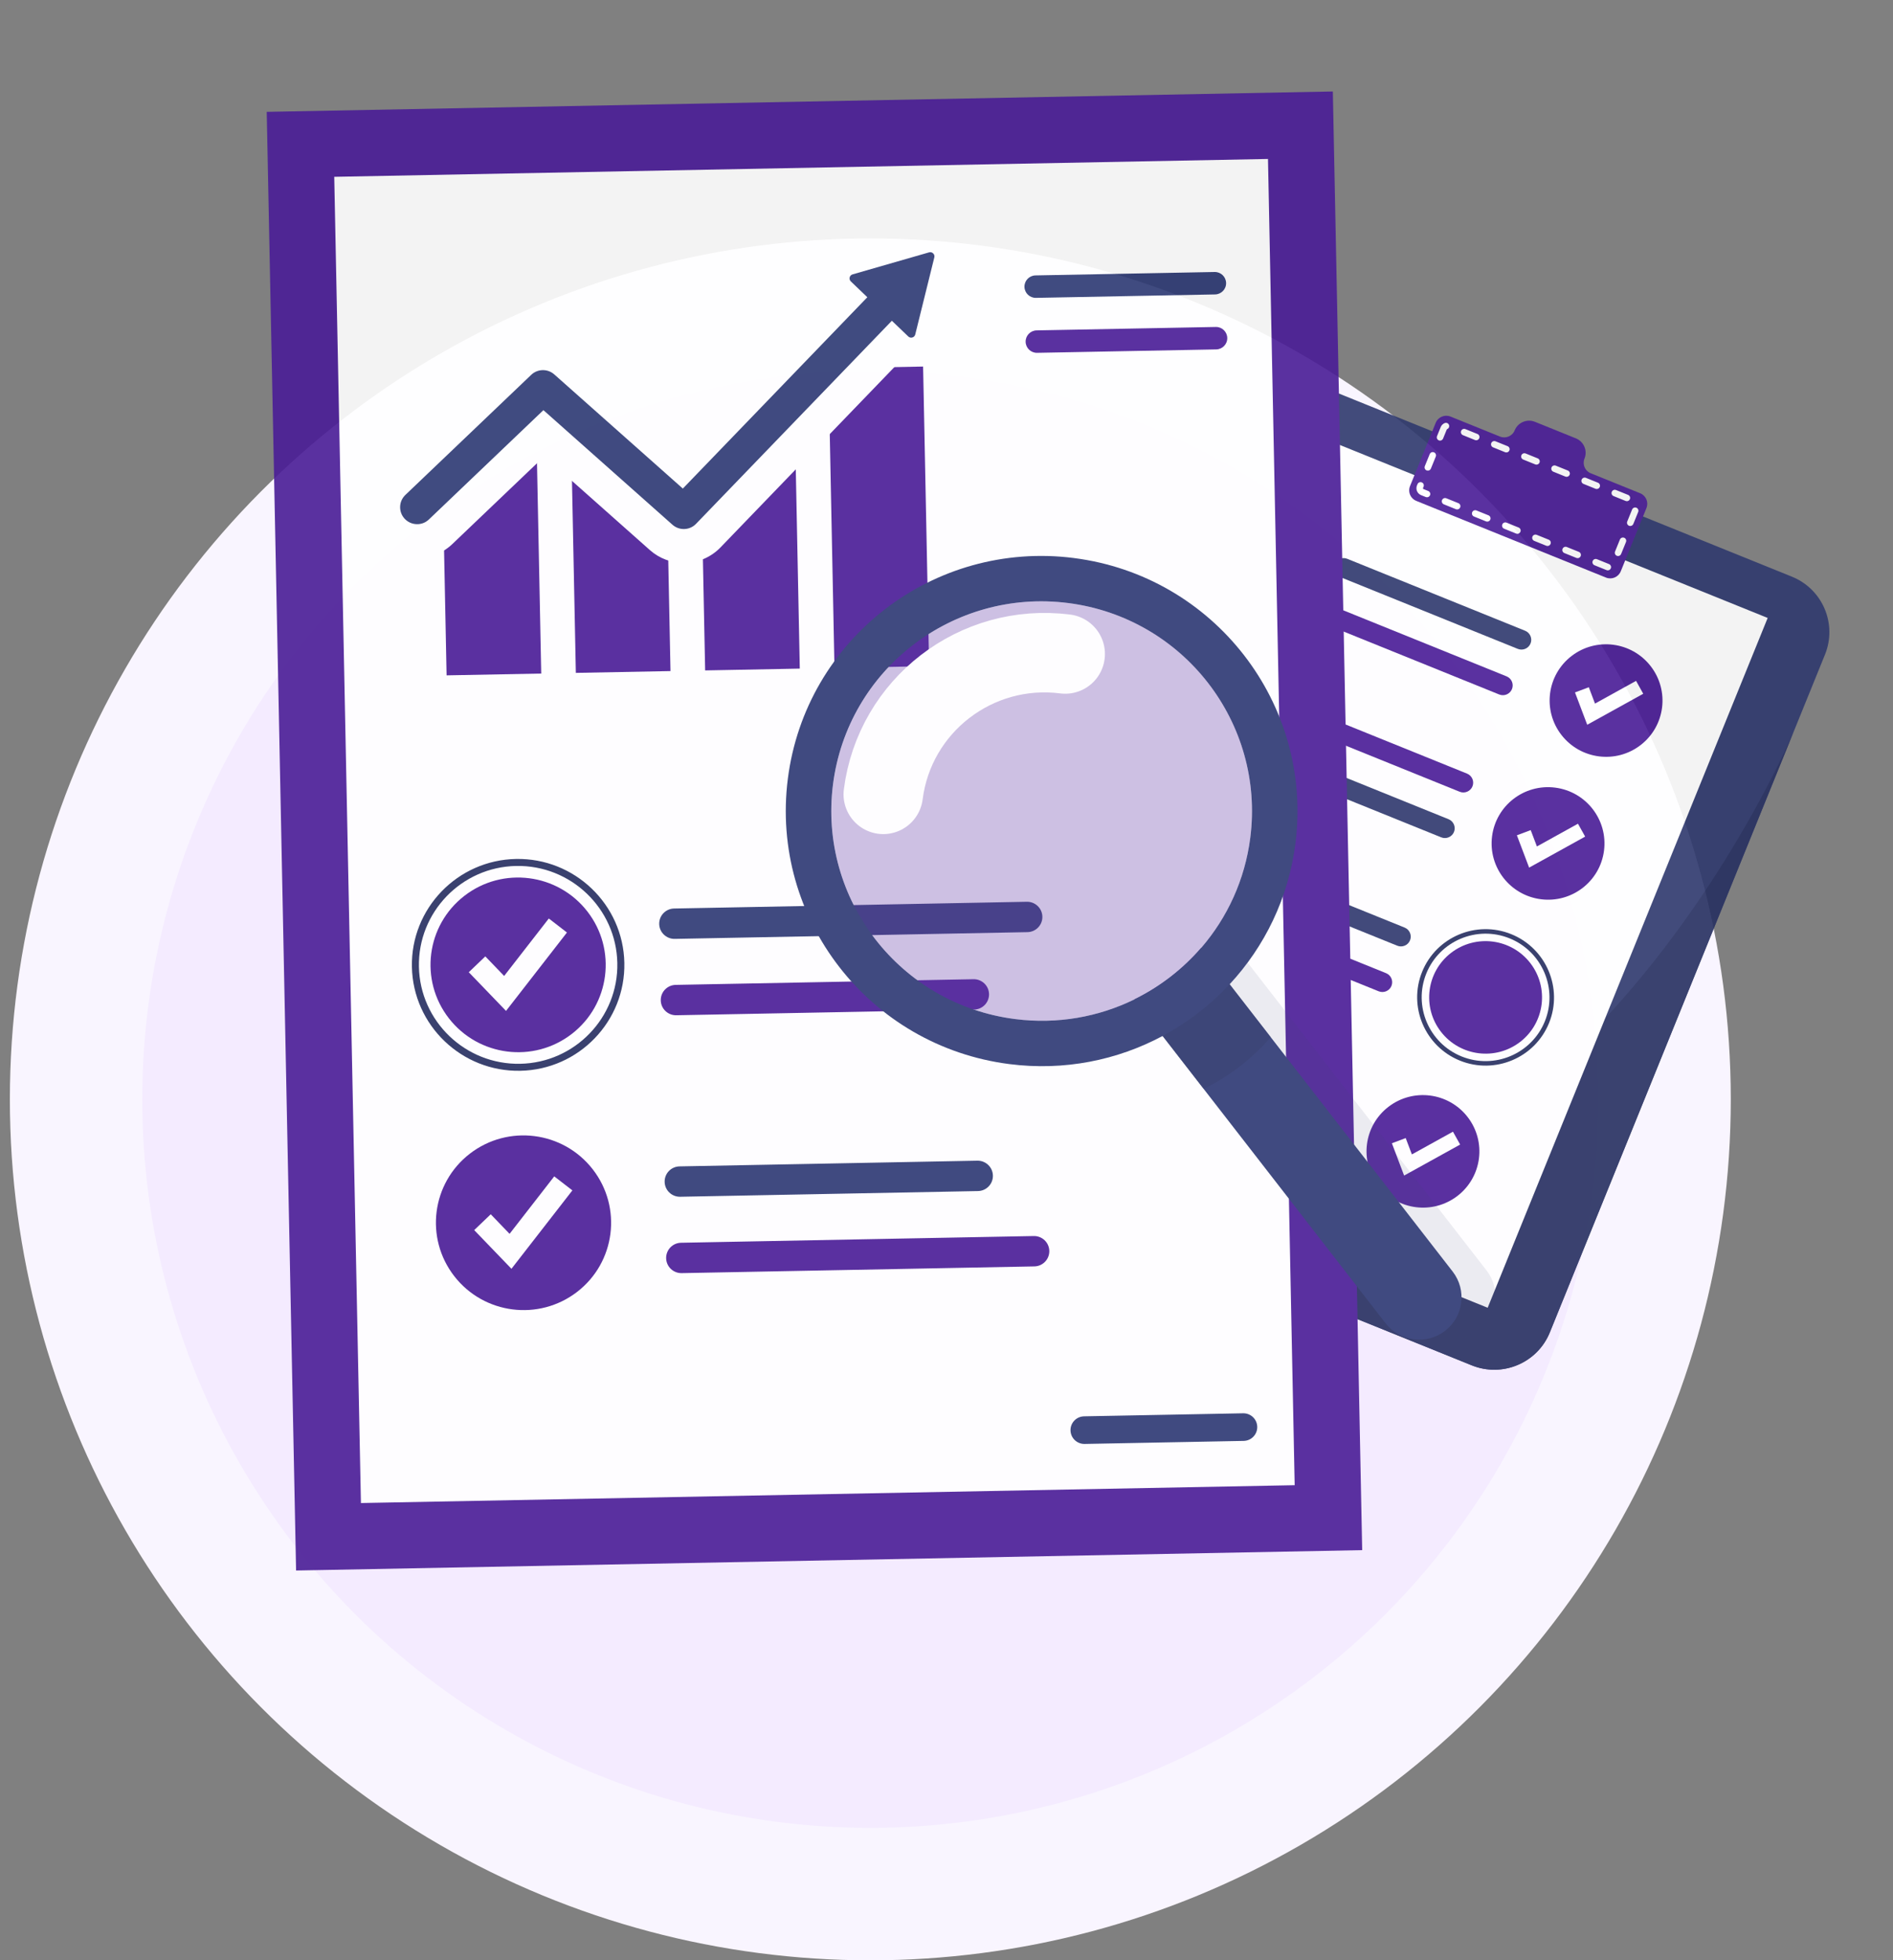 <svg width="143" height="148" viewBox="0 0 143 148" fill="none" xmlns="http://www.w3.org/2000/svg">
<rect x="0" y="0" width="143" height="148" fill="#808080" stroke="none"/>
<circle cx="65.746" cy="83" r="60" fill="#F4EBFF" stroke="#F9F5FF" stroke-width="10"/>
<g opacity="0.9">
<path d="M137.863 49.418L117.078 100.595C116.139 102.905 113.5 104.018 111.181 103.081L72.775 87.562C72.749 87.552 72.724 87.541 72.699 87.53C70.99 86.805 69.953 85.149 69.944 83.398C69.941 82.827 70.047 82.245 70.276 81.683L91.061 30.505C91.999 28.195 94.639 27.082 96.957 28.019L135.363 43.538C137.682 44.475 138.801 47.107 137.863 49.418Z" fill="#2F396D"/>
<path d="M135.493 55.241L117.073 100.595C116.135 102.905 113.494 104.018 111.177 103.081L77.645 89.532C115.548 102.864 135.494 55.24 135.494 55.24L135.493 55.241Z" fill="#262F5F"/>
<path d="M96.118 31.536L76.119 80.777L77.815 84.765L112.381 98.733L133.532 46.654L96.118 31.536Z" fill="white"/>
<path d="M77.817 84.766L76.121 80.777L78.969 81.928L77.817 84.766Z" fill="#491C96"/>
<path d="M110.102 90.287C111.964 88.852 112.304 86.184 110.862 84.328C109.421 82.472 106.743 82.13 104.882 83.565C103.021 85 102.68 87.668 104.122 89.524C105.564 91.38 108.241 91.722 110.102 90.287Z" fill="#491C96"/>
<path d="M106.069 88.753L105.145 86.314L106.189 85.922L106.656 87.156L109.759 85.44L110.301 86.412L106.069 88.753Z" fill="white"/>
<path d="M87.395 77.594L100.832 83.025C101.211 83.178 101.643 82.996 101.797 82.618C101.95 82.24 101.767 81.809 101.388 81.656L87.951 76.225C87.572 76.072 87.14 76.254 86.986 76.631C86.833 77.009 87.016 77.44 87.395 77.594Z" fill="#2F396D"/>
<path d="M83.516 80.035L99.429 86.468C99.808 86.621 100.241 86.439 100.394 86.061C100.548 85.683 100.365 85.252 99.986 85.099L84.073 78.666C83.693 78.513 83.261 78.695 83.107 79.073C82.954 79.451 83.137 79.881 83.516 80.035Z" fill="#491C96"/>
<path d="M114.835 78.662C116.696 77.227 117.036 74.559 115.595 72.703C114.153 70.847 111.475 70.506 109.614 71.941C107.753 73.376 107.413 76.044 108.854 77.9C110.296 79.756 112.974 80.097 114.835 78.662Z" fill="#491C96"/>
<path d="M104.704 73.472L91.268 68.041C90.888 67.888 90.457 68.07 90.303 68.448C90.149 68.825 90.332 69.256 90.711 69.41L104.148 74.841C104.527 74.994 104.959 74.812 105.113 74.434C105.267 74.056 105.084 73.626 104.704 73.472Z" fill="#491C96"/>
<path d="M106.107 70.03L90.194 63.597C89.814 63.444 89.382 63.626 89.228 64.004C89.075 64.382 89.258 64.813 89.637 64.966L105.55 71.399C105.93 71.552 106.362 71.37 106.516 70.992C106.669 70.614 106.486 70.183 106.107 70.03Z" fill="#2F396D"/>
<path d="M107.431 73.365C108.501 70.732 111.521 69.46 114.163 70.528C116.805 71.596 118.085 74.606 117.016 77.238C115.946 79.871 112.926 81.143 110.284 80.075C107.642 79.007 106.362 75.997 107.431 73.365ZM107.748 73.492C106.749 75.951 107.944 78.762 110.412 79.76C112.88 80.757 115.7 79.569 116.699 77.111C117.697 74.652 116.502 71.841 114.035 70.843C111.567 69.846 108.747 71.034 107.748 73.492Z" fill="#262F5F"/>
<path d="M116.404 67.891C118.74 68.189 120.874 66.544 121.17 64.217C121.467 61.89 119.814 59.762 117.479 59.464C115.143 59.166 113.009 60.812 112.713 63.139C112.416 65.466 114.069 67.594 116.404 67.891Z" fill="#491C96"/>
<path d="M115.512 65.503L114.588 63.063L115.632 62.672L116.1 63.906L119.202 62.189L119.745 63.162L115.512 65.503Z" fill="white"/>
<path d="M101.016 56.036L110.267 59.776C110.646 59.929 111.078 59.747 111.232 59.369C111.385 58.991 111.202 58.56 110.823 58.407L101.573 54.667C101.193 54.514 100.761 54.696 100.607 55.074C100.454 55.452 100.637 55.883 101.016 56.036Z" fill="#491C96"/>
<path d="M95.434 57.787L108.871 63.218C109.25 63.371 109.682 63.189 109.836 62.812C109.989 62.434 109.806 62.003 109.427 61.849L95.99 56.418C95.611 56.265 95.179 56.447 95.025 56.825C94.872 57.203 95.055 57.633 95.434 57.787Z" fill="#2F396D"/>
<path d="M123.934 56.252C125.796 54.817 126.136 52.149 124.694 50.293C123.253 48.437 120.575 48.095 118.714 49.53C116.853 50.965 116.512 53.633 117.954 55.489C119.396 57.345 122.073 57.687 123.934 56.252Z" fill="#491C96"/>
<path d="M119.901 54.718L118.977 52.278L120.021 51.886L120.488 53.12L123.591 51.404L124.133 52.377L119.901 54.718Z" fill="white"/>
<path d="M101.217 43.558L114.654 48.989C115.033 49.142 115.465 48.96 115.619 48.583C115.772 48.205 115.59 47.774 115.21 47.62L101.774 42.189C101.394 42.036 100.962 42.218 100.808 42.596C100.655 42.974 100.838 43.404 101.217 43.558Z" fill="#2F396D"/>
<path d="M97.338 45.999L113.251 52.432C113.631 52.585 114.063 52.403 114.217 52.025C114.37 51.647 114.187 51.217 113.808 51.063L97.895 44.631C97.516 44.477 97.083 44.659 96.93 45.037C96.776 45.415 96.959 45.846 97.338 45.999Z" fill="#491C96"/>
<path d="M123.9 37.24L120.166 35.731C119.729 35.555 119.518 35.059 119.695 34.623C119.938 34.026 119.646 33.339 119.046 33.096L115.952 31.846C115.352 31.604 114.663 31.894 114.421 32.491C114.244 32.927 113.746 33.137 113.309 32.96L109.576 31.451C109.135 31.273 108.633 31.484 108.455 31.924L106.515 36.7C106.393 37.001 106.455 37.332 106.649 37.566C106.736 37.674 106.852 37.761 106.99 37.817L121.315 43.605C121.755 43.783 122.256 43.572 122.435 43.133L124.375 38.356C124.553 37.917 124.34 37.417 123.9 37.239L123.9 37.24Z" fill="#491C96"/>
<path d="M121.426 43.06C121.406 43.058 121.385 43.053 121.365 43.044L121.457 42.816L121.364 43.044L120.45 42.675C120.324 42.624 120.263 42.48 120.314 42.354C120.365 42.228 120.509 42.167 120.636 42.218L121.546 42.586C121.673 42.637 121.735 42.781 121.684 42.907C121.641 43.014 121.534 43.074 121.425 43.06L121.426 43.06ZM119.147 42.139C119.126 42.137 119.106 42.131 119.085 42.123L118.175 41.755C118.048 41.703 117.987 41.56 118.038 41.434C118.089 41.308 118.234 41.247 118.36 41.298L119.271 41.666C119.397 41.718 119.458 41.861 119.407 41.987C119.364 42.093 119.255 42.153 119.147 42.139ZM122.201 41.979C122.18 41.976 122.16 41.971 122.139 41.962C122.013 41.911 121.952 41.767 122.003 41.641L122.371 40.734C122.422 40.608 122.566 40.548 122.693 40.599C122.82 40.65 122.881 40.793 122.83 40.919L122.461 41.827C122.418 41.932 122.309 41.992 122.201 41.979ZM116.871 41.219C116.85 41.217 116.83 41.212 116.809 41.203L115.899 40.835C115.772 40.784 115.711 40.64 115.762 40.514C115.814 40.388 115.958 40.328 116.084 40.378L116.995 40.746C117.121 40.798 117.182 40.941 117.131 41.067C117.088 41.173 116.979 41.233 116.871 41.219ZM114.595 40.3C114.574 40.297 114.554 40.292 114.533 40.283L113.623 39.916C113.496 39.865 113.435 39.721 113.486 39.595C113.537 39.468 113.682 39.408 113.808 39.459L114.719 39.827C114.845 39.878 114.906 40.022 114.855 40.148C114.812 40.254 114.703 40.314 114.595 40.3ZM112.319 39.38C112.298 39.377 112.277 39.372 112.257 39.364L111.347 38.996C111.22 38.945 111.159 38.801 111.21 38.675C111.261 38.549 111.406 38.488 111.532 38.539L112.443 38.907C112.569 38.958 112.63 39.102 112.579 39.228C112.536 39.334 112.427 39.394 112.319 39.38ZM110.043 38.461C110.022 38.458 110.001 38.453 109.981 38.444L109.071 38.076C108.944 38.025 108.883 37.881 108.934 37.755C108.985 37.629 109.129 37.568 109.256 37.619L110.166 37.987C110.293 38.039 110.354 38.182 110.303 38.308C110.26 38.414 110.151 38.474 110.043 38.461ZM123.122 39.711C123.102 39.709 123.081 39.704 123.061 39.695C122.934 39.644 122.873 39.5 122.924 39.374L123.292 38.467C123.343 38.341 123.488 38.28 123.614 38.331C123.741 38.382 123.802 38.526 123.751 38.652L123.383 39.559C123.34 39.665 123.231 39.725 123.122 39.711ZM107.767 37.541C107.746 37.538 107.725 37.533 107.705 37.525L107.35 37.381C107.114 37.286 106.972 37.043 107.004 36.791C107.01 36.744 107.022 36.697 107.04 36.652L107.08 36.554C107.131 36.428 107.276 36.367 107.402 36.419C107.529 36.47 107.59 36.614 107.539 36.74L107.499 36.838C107.497 36.844 107.495 36.849 107.494 36.854C107.491 36.88 107.504 36.912 107.536 36.925L107.89 37.068C108.017 37.12 108.078 37.263 108.027 37.389C107.984 37.495 107.875 37.555 107.767 37.541L107.767 37.541ZM122.865 37.837C122.845 37.835 122.824 37.83 122.803 37.821L121.893 37.453C121.766 37.402 121.705 37.258 121.756 37.132C121.807 37.006 121.952 36.945 122.078 36.996L122.989 37.364C123.115 37.415 123.176 37.559 123.125 37.685C123.082 37.791 122.974 37.851 122.865 37.837ZM107.832 35.531C107.811 35.528 107.79 35.523 107.77 35.515C107.643 35.464 107.582 35.32 107.633 35.194L108.002 34.287C108.053 34.161 108.197 34.099 108.324 34.151C108.45 34.202 108.511 34.346 108.46 34.472L108.092 35.379C108.049 35.485 107.94 35.545 107.832 35.531ZM120.589 36.917C120.569 36.914 120.548 36.909 120.527 36.901L119.617 36.533C119.49 36.481 119.429 36.338 119.48 36.212C119.531 36.086 119.676 36.025 119.802 36.076L120.713 36.444C120.839 36.495 120.9 36.639 120.849 36.765C120.807 36.871 120.698 36.931 120.589 36.917ZM118.313 35.997C118.293 35.995 118.272 35.99 118.251 35.981L117.341 35.613C117.214 35.562 117.153 35.418 117.204 35.292C117.255 35.166 117.4 35.105 117.526 35.156L118.437 35.524C118.563 35.575 118.624 35.719 118.573 35.845C118.53 35.951 118.422 36.011 118.313 35.997ZM116.037 35.078C116.016 35.075 115.996 35.07 115.975 35.061L115.065 34.694C114.938 34.642 114.877 34.499 114.928 34.373C114.979 34.246 115.124 34.186 115.25 34.237L116.161 34.605C116.287 34.656 116.348 34.8 116.297 34.926C116.254 35.031 116.146 35.092 116.037 35.078ZM113.761 34.158C113.74 34.155 113.72 34.15 113.699 34.142L112.789 33.774C112.662 33.723 112.601 33.579 112.652 33.453C112.703 33.327 112.848 33.266 112.974 33.317L113.885 33.685C114.011 33.736 114.072 33.88 114.021 34.006C113.978 34.112 113.869 34.172 113.761 34.158ZM108.753 33.264C108.732 33.261 108.712 33.256 108.691 33.247C108.565 33.196 108.504 33.053 108.555 32.926L108.831 32.247C108.887 32.109 108.993 32.001 109.131 31.943C109.257 31.889 109.402 31.948 109.456 32.073C109.509 32.198 109.451 32.343 109.325 32.396C109.316 32.4 109.298 32.41 109.289 32.432L109.013 33.111C108.97 33.217 108.861 33.278 108.753 33.264ZM111.485 33.238C111.464 33.236 111.444 33.231 111.423 33.222L110.513 32.854C110.386 32.803 110.325 32.659 110.376 32.533C110.427 32.407 110.572 32.346 110.698 32.397L111.609 32.765C111.735 32.816 111.796 32.96 111.745 33.086C111.702 33.192 111.593 33.252 111.485 33.238Z" fill="white"/>
<path d="M98.235 9.454L22.699 10.897L24.816 116.024L100.352 114.581L98.235 9.454Z" fill="white" stroke="#491C96" stroke-width="5" stroke-miterlimit="10"/>
<path d="M40.554 34.395L33.404 34.532L33.736 50.988L40.885 50.852L40.554 34.395Z" fill="#491C96"/>
<path d="M50.349 35.733L43.199 35.869L43.5 50.801L50.65 50.665L50.349 35.733Z" fill="#491C96"/>
<path d="M60.054 32.421L52.904 32.558L53.268 50.615L60.417 50.478L60.054 32.421Z" fill="#491C96"/>
<path d="M69.732 27.674L62.582 27.81L63.037 50.428L70.187 50.292L69.732 27.674Z" fill="#491C96"/>
<path d="M69.706 19.952C69.211 19.478 68.56 19.224 67.875 19.237C67.188 19.25 66.549 19.529 66.074 20.022L51.514 35.112L42.727 27.313C42.243 26.884 41.62 26.654 40.972 26.665C40.971 26.665 40.97 26.665 40.968 26.665C40.322 26.677 39.709 26.929 39.242 27.374L29.735 36.444C29.239 36.917 28.959 37.554 28.944 38.237C28.929 38.921 29.182 39.569 29.657 40.064C30.131 40.558 30.771 40.838 31.457 40.854C32.143 40.869 32.794 40.617 33.289 40.144L41.084 32.708L49.946 40.573C50.431 41.004 51.056 41.234 51.705 41.221C52.391 41.208 53.031 40.93 53.506 40.437L69.778 23.573C70.76 22.555 70.727 20.932 69.706 19.953L69.706 19.952Z" fill="#2C3872"/>
<path d="M51.73 42.501C50.757 42.519 49.819 42.174 49.092 41.529L41.116 34.45L34.177 41.069C33.434 41.779 32.457 42.157 31.428 42.133C30.4 42.11 29.441 41.69 28.729 40.948C28.017 40.207 27.637 39.234 27.659 38.209C27.681 37.183 28.102 36.228 28.845 35.519L38.353 26.449C39.053 25.782 39.972 25.404 40.941 25.385L40.945 25.386C41.919 25.368 42.853 25.714 43.58 26.358L51.443 33.336L65.146 19.134C65.859 18.395 66.819 17.977 67.848 17.958C68.877 17.938 69.852 18.319 70.594 19.03C72.126 20.499 72.175 22.934 70.703 24.46L54.431 41.325C53.718 42.063 52.758 42.481 51.73 42.501L51.73 42.501ZM41.051 30.966L50.799 39.617C51.042 39.832 51.354 39.947 51.678 39.941C52.021 39.935 52.341 39.795 52.579 39.549L68.851 22.684C69.342 22.176 69.326 21.364 68.814 20.875C68.567 20.638 68.242 20.511 67.899 20.517C67.556 20.524 67.236 20.663 66.998 20.909L51.582 36.886L41.871 28.268C41.63 28.054 41.318 27.938 40.994 27.944L40.992 27.944C40.669 27.951 40.362 28.076 40.129 28.299L30.621 37.369C30.374 37.605 30.233 37.924 30.226 38.266C30.219 38.607 30.345 38.932 30.582 39.178C30.82 39.425 31.139 39.566 31.483 39.573C31.831 39.581 32.147 39.459 32.399 39.219L41.05 30.966L41.051 30.966Z" fill="white"/>
<path d="M70.184 19.053L64.404 20.716C64.171 20.783 64.098 21.078 64.273 21.246L68.613 25.404C68.788 25.573 69.081 25.488 69.139 25.253L70.58 19.432C70.638 19.196 70.418 18.986 70.184 19.053Z" fill="#2C3872"/>
<path d="M43.599 97.533C46.488 95.305 47.016 91.164 44.778 88.283C42.54 85.401 38.384 84.872 35.495 87.099C32.606 89.326 32.078 93.468 34.316 96.349C36.553 99.23 40.709 99.76 43.599 97.533Z" fill="#491C96"/>
<path d="M38.636 95.791L35.822 92.871L37.071 91.675L38.494 93.153L41.868 88.814L43.238 89.872L38.636 95.791Z" fill="white"/>
<path d="M73.878 89.923L51.381 90.353C50.746 90.365 50.22 89.861 50.208 89.228C50.195 88.595 50.7 88.072 51.335 88.06L73.832 87.63C74.467 87.619 74.993 88.122 75.005 88.755C75.018 89.388 74.513 89.911 73.878 89.923Z" fill="#2C3872"/>
<path d="M78.138 95.611L51.494 96.119C50.859 96.131 50.334 95.628 50.321 94.995C50.308 94.362 50.813 93.838 51.448 93.826L78.092 93.318C78.728 93.306 79.253 93.809 79.266 94.442C79.278 95.075 78.774 95.599 78.138 95.611Z" fill="#491C96"/>
<path d="M43.19 78.063C46.08 75.835 46.608 71.694 44.37 68.813C42.132 65.932 37.976 65.402 35.087 67.629C32.198 69.857 31.669 73.998 33.907 76.879C36.145 79.76 40.301 80.29 43.19 78.063Z" fill="#491C96"/>
<path d="M38.226 76.322L35.412 73.401L36.661 72.206L38.084 73.683L41.458 69.344L42.828 70.403L38.226 76.322Z" fill="white"/>
<path d="M51.042 74.357L73.539 73.928C74.174 73.916 74.7 74.419 74.713 75.052C74.725 75.685 74.221 76.209 73.585 76.221L51.088 76.65C50.453 76.662 49.927 76.159 49.915 75.526C49.902 74.892 50.407 74.369 51.042 74.357Z" fill="#491C96"/>
<path d="M50.925 68.591L77.569 68.082C78.204 68.071 78.73 68.574 78.742 69.207C78.755 69.84 78.25 70.363 77.615 70.375L50.971 70.884C50.336 70.895 49.81 70.392 49.797 69.759C49.785 69.126 50.289 68.603 50.925 68.591Z" fill="#2C3872"/>
<path d="M39.301 80.842C34.877 80.927 31.205 77.409 31.116 72.999C31.028 68.59 34.555 64.934 38.979 64.85C43.404 64.766 47.075 68.284 47.164 72.693C47.252 77.102 43.725 80.758 39.301 80.842ZM38.99 65.378C34.858 65.457 31.564 68.871 31.646 72.989C31.729 77.107 35.158 80.393 39.291 80.314C43.422 80.236 46.717 76.821 46.634 72.703C46.551 68.586 43.122 65.299 38.99 65.378Z" fill="#262F5F"/>
<path d="M93.949 108.785L81.934 109.015C81.357 109.025 80.879 108.568 80.868 107.992C80.856 107.417 81.315 106.941 81.893 106.93L93.907 106.701C94.485 106.69 94.962 107.147 94.974 107.723C94.985 108.299 94.526 108.774 93.949 108.785Z" fill="#2C3872"/>
<path d="M91.788 22.229L78.256 22.488C77.787 22.497 77.399 22.124 77.389 21.657C77.38 21.189 77.753 20.802 78.222 20.793L91.755 20.535C92.224 20.526 92.612 20.898 92.621 21.366C92.631 21.834 92.258 22.22 91.788 22.229Z" fill="#2C3872"/>
<path d="M91.876 26.379L78.344 26.637C77.875 26.646 77.487 26.274 77.477 25.806C77.468 25.338 77.841 24.952 78.31 24.943L91.843 24.685C92.312 24.675 92.7 25.048 92.709 25.516C92.719 25.983 92.346 26.37 91.876 26.379Z" fill="#491C96"/>
<g style="mix-blend-mode:multiply" opacity="0.1">
<path d="M111.726 100.398C110.327 101.477 108.314 101.221 107.231 99.826L90.384 78.134L88.243 75.378C90.178 74.431 91.904 73.101 93.309 71.472L112.298 95.92C113.381 97.315 113.126 99.32 111.727 100.398L111.726 100.398Z" fill="#262F5F"/>
</g>
<path d="M109.164 100.477C107.765 101.556 105.752 101.3 104.668 99.905L87.822 78.213L85.681 75.457C87.616 74.51 89.342 73.179 90.747 71.551L109.735 95.999C110.819 97.394 110.563 99.399 109.164 100.477L109.164 100.477Z" fill="#2C3872"/>
<g style="mix-blend-mode:multiply" opacity="0.5">
<path d="M91.604 72.65L95.994 78.302C94.589 79.931 92.864 81.261 90.929 82.208L90.928 82.208L88.679 79.311L86.538 76.555C88.473 75.609 90.199 74.278 91.604 72.65Z" fill="#262F5F"/>
</g>
<path d="M81.123 42.13C70.535 40.78 60.861 48.239 59.515 58.79C58.17 69.341 65.663 78.987 76.251 80.337C80.398 80.866 84.404 80.044 87.825 78.214C89.718 77.201 91.433 75.88 92.891 74.308C95.528 71.468 97.332 67.811 97.859 63.679C99.204 53.128 91.711 43.481 81.123 42.131L81.123 42.13ZM90.75 71.551C89.346 73.179 87.62 74.51 85.685 75.457C82.989 76.774 79.888 77.346 76.685 76.938C67.981 75.828 61.82 67.897 62.926 59.224C64.032 50.55 71.985 44.418 80.69 45.528C89.395 46.638 95.555 54.569 94.449 63.243C94.042 66.434 92.708 69.281 90.751 71.55L90.75 71.551Z" fill="#2C3872"/>
<g style="mix-blend-mode:multiply" opacity="0.3">
<path d="M76.688 76.938C85.392 78.048 93.345 71.917 94.451 63.243C95.557 54.57 89.397 46.639 80.693 45.529C71.988 44.419 64.035 50.55 62.929 59.224C61.823 67.897 67.983 75.828 76.688 76.938Z" fill="#491C96"/>
</g>
<path d="M66.722 59.973C67.578 53.261 73.732 48.517 80.468 49.375" stroke="white" stroke-width="6" stroke-linecap="round" stroke-linejoin="round"/>
</g>
</svg>
